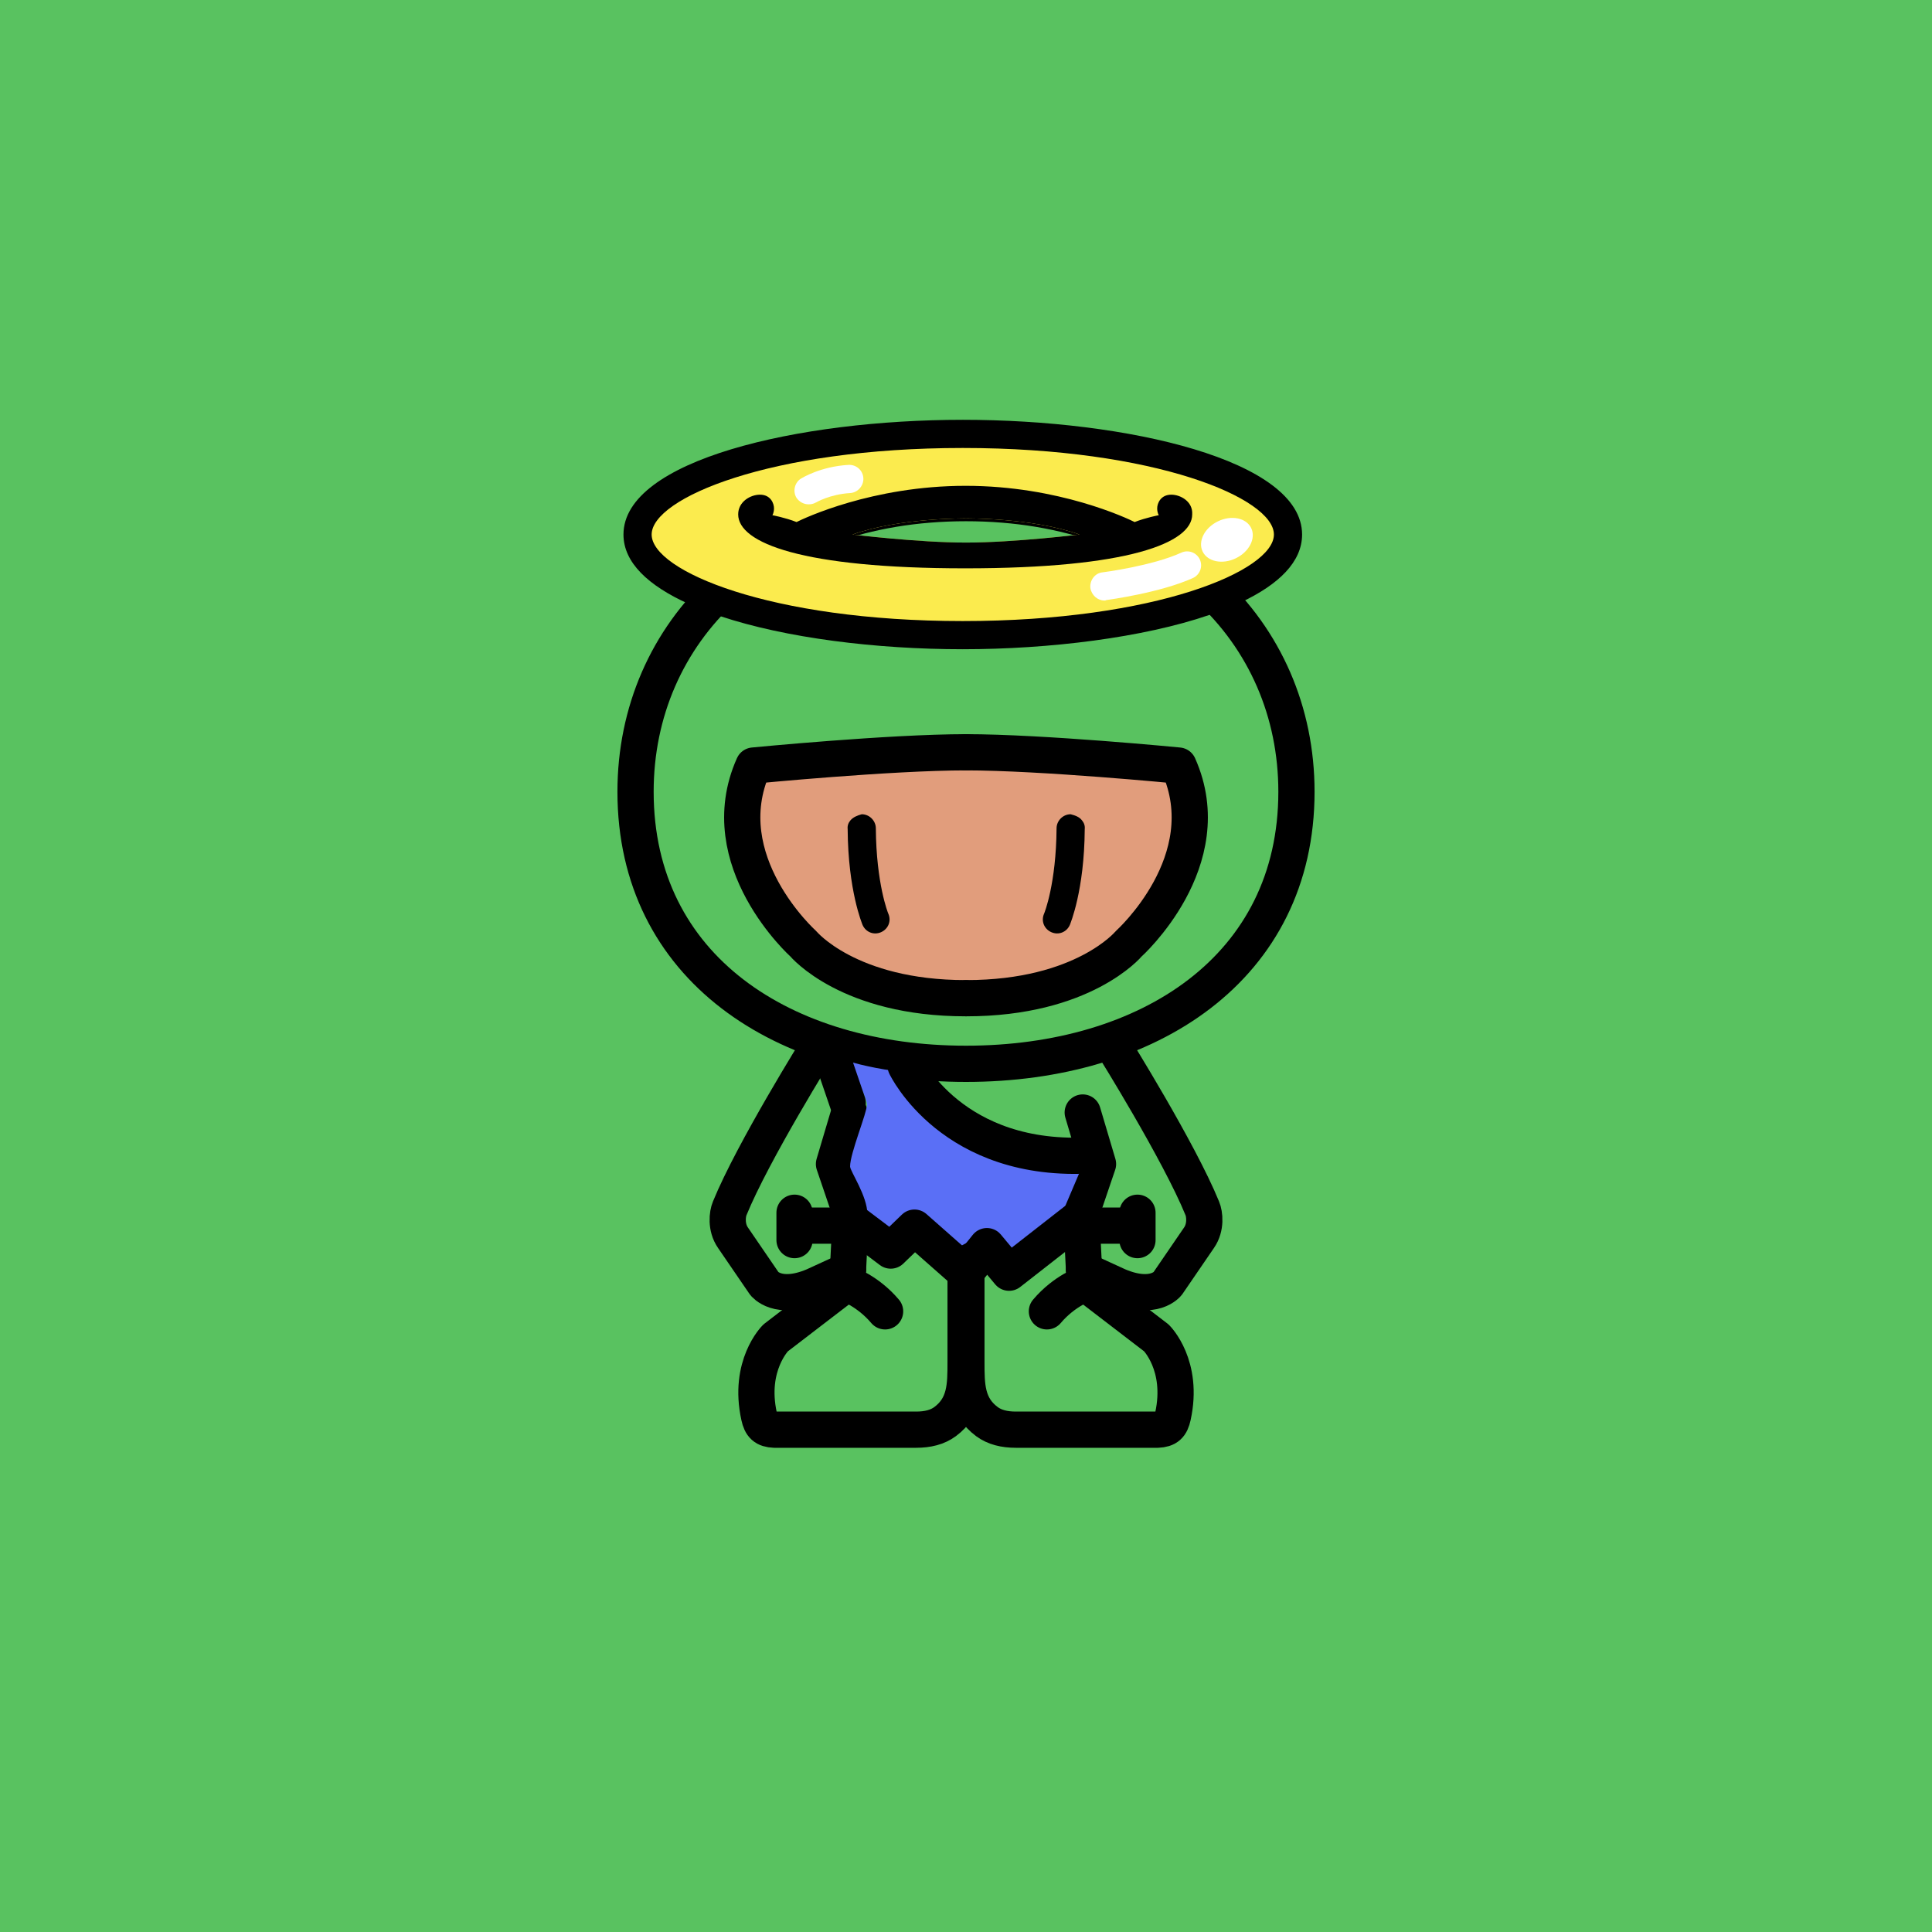 <svg         version="1.1"
        xmlns:xlink="http://www.w3.org/1999/xlink"
        xmlns="http://www.w3.org/2000/svg"
        viewBox="0 0 480 480"
        height="480"
        width="480">
      <g>
	<rect width="480" height="480" fill="#59C260" ></rect>
</g><g>
	<path 
		d="M239.89,121.24c61.5,0,85.45,44.87,85.45,76.87,0,46.9-44.61,61.19-46.31,61.69h0c13,18.9,22.15,39.14,22.15,42.83s-6.35,12.17-9.85,16.87c-3.1,4.2-7.3,4.73-8.1,4.73,0,0-.1,0,0,0,9.1,6.7,9.56,11.95,9.56,22.65,0,4.8,1.07,10.37-5.73,10.37s-18.94-.23-32.54-.29c-10.87-.05-12.61-7.8-14.63-9.14q0-.1,0,0c-3.4,2.08-4.43,9.12-14.79,8.71-13.59-.53-25.68,.71-32.48,.71s-6.82-5.4-6.82-10.3c0-10.7,2.27-15.39,11.37-22.09h0c-.7,0-6.51-1.35-9.61-5.55-3.5-4.8-7.58-13.6-7.58-17.3s9.5-24.31,22.5-43.21l-2.76-.55c-1.7-.6-41.17-13.45-41.17-60.35,0-32,19.84-76.66,81.34-76.66h0Z"
		fill="#59C260" ></path>
</g><g>
	<path fill="#E19D7C"
		d="M240,187.5c19.9,0,24.8-0.2,41.7,1.6c15.8,1.7,14.5,7.6,14.5,13.7c0,25.2-27,46.9-56.2,46.9
	s-56.2-21.7-56.2-46.9c0-6.1-1.3-12,14.5-13.7C215.2,187.4,220.1,187.5,240,187.5z" ></path>
</g><g>
  <path d="m210.7,315.1l.6-12.1c.1-1.1-.1-2.2-.5-3.2l-3.6-10.6,3.8-12.8" fill="none" stroke="#000"
    stroke-linecap="round" stroke-linejoin="round" stroke-width="9"></path>
  <path d="m203.4,259.9s-16.3,26.1-22.1,40.3c-.6,1.4-1,4.7.8,7.3l7.8,11.4s3.3,4.4,12.3.6l8.5-3.9"
    fill="none" stroke="#000" stroke-linecap="round" stroke-linejoin="round" stroke-width="9"></path>
  <line x1="198.5" y1="304.5" x2="210.7" y2="304.5" fill="none" stroke="#000" stroke-linecap="round"
    stroke-linejoin="round" stroke-width="9"></line>
  <line x1="197.4" y1="301.3" x2="197.4" y2="308.1" fill="none" stroke="#000" stroke-linecap="round"
    stroke-linejoin="round" stroke-width="9"></line>
  <path     d="m219.9,325.8c-4.4-5.2-9.6-6.9-9.6-6.9l-17.6,13.5s-6.9,6.8-4.1,19.5c.5,2.3,1.4,3.2,3.8,3.3h35.2c2.9,0,5.3-.6,7.2-2,5.1-3.8,5.1-9,5.1-14.8v-37"
    fill="none" stroke="#000" stroke-linecap="round" stroke-linejoin="round" stroke-width="9"></path>
  <path d="m269.3,315.1l-.6-12.1c-.1-1.1.1-2.2.5-3.2l3.6-10.6-3.8-12.8" fill="none" stroke="#000"
    stroke-linecap="round" stroke-linejoin="round" stroke-width="9"></path>
  <path d="m276.6,259.9s16.3,26.1,22.1,40.3c.6,1.4,1,4.7-.8,7.3l-7.8,11.4s-3.3,4.4-12.3.6l-8.5-3.9"
    fill="none" stroke="#000" stroke-linecap="round" stroke-linejoin="round" stroke-width="9"></path>
  <line x1="281.5" y1="304.5" x2="269.3" y2="304.5" fill="none" stroke="#000" stroke-linecap="round"
    stroke-linejoin="round" stroke-width="9"></line>
  <line x1="282.6" y1="301.3" x2="282.6" y2="308.1" fill="none" stroke="#000" stroke-linecap="round"
    stroke-linejoin="round" stroke-width="9"></line>
  <path     d="m260.1,325.8c4.4-5.2,9.6-6.9,9.6-6.9l17.6,13.5s6.9,6.8,4.1,19.5c-.5,2.3-1.4,3.2-3.8,3.3h-35.2c-2.9,0-5.3-.6-7.2-2-5.1-3.8-5.1-9-5.1-14.8v-37"
    fill="none" stroke="#000" stroke-linecap="round" stroke-linejoin="round" stroke-width="9"></path>
</g><g>
	<path fill="#000"
		d="M268.8,203.8c0.5,0.6,0.8,1.3,0.7,2.2c-0.1,15.3-3.6,23.5-3.7,23.8c-0.8,1.8-2.8,2.6-4.6,1.8
		c-1.8-0.8-2.6-2.8-1.8-4.6c0.1-0.2,3-7.5,3.1-21.2c0-1.9,1.6-3.5,3.5-3.5C267.2,202.6,268.2,203,268.8,203.8z" ></path>
	<path fill="#000"
		d="M211.3,203.8c-0.5,0.6-0.8,1.3-0.7,2.2c0.1,15.3,3.6,23.5,3.7,23.8c0.8,1.8,2.8,2.6,4.6,1.8
		c1.8-0.8,2.6-2.8,1.8-4.6c-0.1-0.2-3-7.5-3.1-21.2c0-1.9-1.6-3.5-3.5-3.5C213,202.6,212,203,211.3,203.8z" ></path>
</g><g>

  <path d="m240.1,248c29.1,0,40.3-13.5,40.3-13.5,0,0,23-20.6,12.4-44.3,0,0-33.8-3.3-52.9-3.3"
    fill="none" stroke="#000" stroke-linecap="round" stroke-linejoin="round" stroke-width="9" ></path>
  <path d="m239.9,248c-29.1,0-40.3-13.5-40.3-13.5,0,0-23-20.6-12.4-44.3,0,0,33.8-3.3,52.9-3.3"
    fill="none" stroke="#000" stroke-linecap="round" stroke-linejoin="round" stroke-width="9" ></path>

</g><g>

  <path d="m240,125c-50.8,0-82.1,32.1-82.1,71.7,0,43.8,36.8,67.6,82.1,67.6" fill="none"
    stroke="#000" stroke-miterlimit="10" stroke-width="9" ></path>
  <path d="m240,125c50.8,0,82.1,32.1,82.1,71.7,0,43.8-36.8,67.6-82.1,67.6" fill="none" stroke="#000"
    stroke-miterlimit="10" stroke-width="9" ></path>

</g><g>
  <path 
    d="m210.5,263.6s4.7,1.5,11.8,2.5c1.8,1.7,17.7,18.8,45.9,20.2l.6,3.6-4.3,10.1v4.6s-.5-.2-1.3-.2c-2.3,0-12.4,8.6-12.4,8.6,0,0-5.6-5.2-7.8-5.2s-9.1,4.8-9.1,4.8c0,0-5.7-6.2-8.7-6.2s-6,3.6-6,3.6l-3.9-3.1s.2-3.3.2-5.2c0-4.6-4.3-10.7-4.3-11.9,0-3.3,4.2-13.3,4.2-15.4-.1-2.2-4.9-10.8-4.9-10.8h0Z"
    fill="#5A6FF6" ></path>
  <path d="m225,264.8s11.6,24.5,46.5,22.2" fill="none" stroke="#000" stroke-linecap="round"
    stroke-miterlimit="10" stroke-width="9" ></path>
  <line x1="206.5" y1="262" x2="210.6" y2="274" fill="none" stroke="#000" stroke-linecap="round"
    stroke-miterlimit="10" stroke-width="9" ></line>
  <polyline 
    points="212.3 303.9 221.3 310.7 227.2 305 239.9 316.2 245.2 309.6 250.7 316.2 268.5 302.3"
    fill="none" stroke="#000" stroke-linecap="round" stroke-linejoin="round" stroke-width="9" ></polyline>
</g><g>

    <path d="M239.2,107.9c-44.6,0-80.8,11.2-80.8,25s36.2,25,80.8,25,80.8-11.2,80.8-25-36.2-25-80.8-25Zm.8,20.9s16.4-.2,28.2,4c0,0-16.4,2-28.2,2s-28.2-2-28.2-2c11.8-4.2,28.2-4,28.2-4Z" fill="#fbeb4e" ></path>
    <path d="M291,122.9c-2.6,0-3.5,2.1-3.5,3.4,0,1.1,.4,1.7,.4,1.7,0,0-3.2,.6-6,1.7-1.8-.9-18.8-9-42-9s-40.2,8.1-42,9c-2.8-1.1-6-1.7-6-1.7,0,0,.4-.6,.4-1.7,0-1.2-.8-3.4-3.5-3.4-2.3,0-5.4,1.7-5.4,4.9,0,7.1,15.9,13.4,56.4,13.4s56.4-6.3,56.4-13.4c.2-3.2-2.9-4.9-5.2-4.9Zm-51,11.9c-11.9,0-28.2-2-28.2-2,11.8-4.2,28.2-4,28.2-4,0,0,16.4-.2,28.2,4,0,0-16.3,2-28.2,2Z" fill="#000" ></path>
    <path d="M200.9,125.3c-1.2,0-2.3-.6-3-1.6-1-1.6-.5-3.8,1.1-4.8,.2-.1,4.8-3,11.8-3.4,2-.1,3.6,1.4,3.7,3.3,.1,1.9-1.4,3.6-3.3,3.7-5,.3-8.4,2.3-8.4,2.3-.7,.4-1.3,.5-1.9,.5Z" fill="#fff" ></path>
    <path d="M274.4,149.2c-1.7,0-3.2-1.3-3.5-3.1-.2-1.9,1.1-3.7,3-3.9,.1,0,12.4-1.6,19.6-4.9,1.8-.8,3.8,0,4.6,1.7,.8,1.8,0,3.8-1.7,4.6-8.2,3.7-21,5.4-21.6,5.5-.1,.1-.3,.1-.4,.1Z" fill="#fff" ></path>
    <ellipse cx="304.82" cy="134.12" rx="6.7" ry="5.1" transform="translate(-27.99 145.91) rotate(-25.78)" fill="#fff" ></ellipse>
    <path d="M239.2,104.3c-40.9,0-84.3,10-84.3,28.5,0,7,6.2,12.7,16.1,17.2l8,3.1c16.2,5.4,38.6,8.2,60.2,8.2s44.9-2.9,61.2-8.5l8-3.2c9.3-4.4,15.1-10,15.1-16.8,0-18.5-43.4-28.5-84.3-28.5Zm0,50c-47.9,0-77.3-12.5-77.3-21.5s29.4-21.5,77.3-21.5,77.3,12.5,77.3,21.5-29.4,21.5-77.3,21.5Z" fill="#000" ></path>

</g></svg>